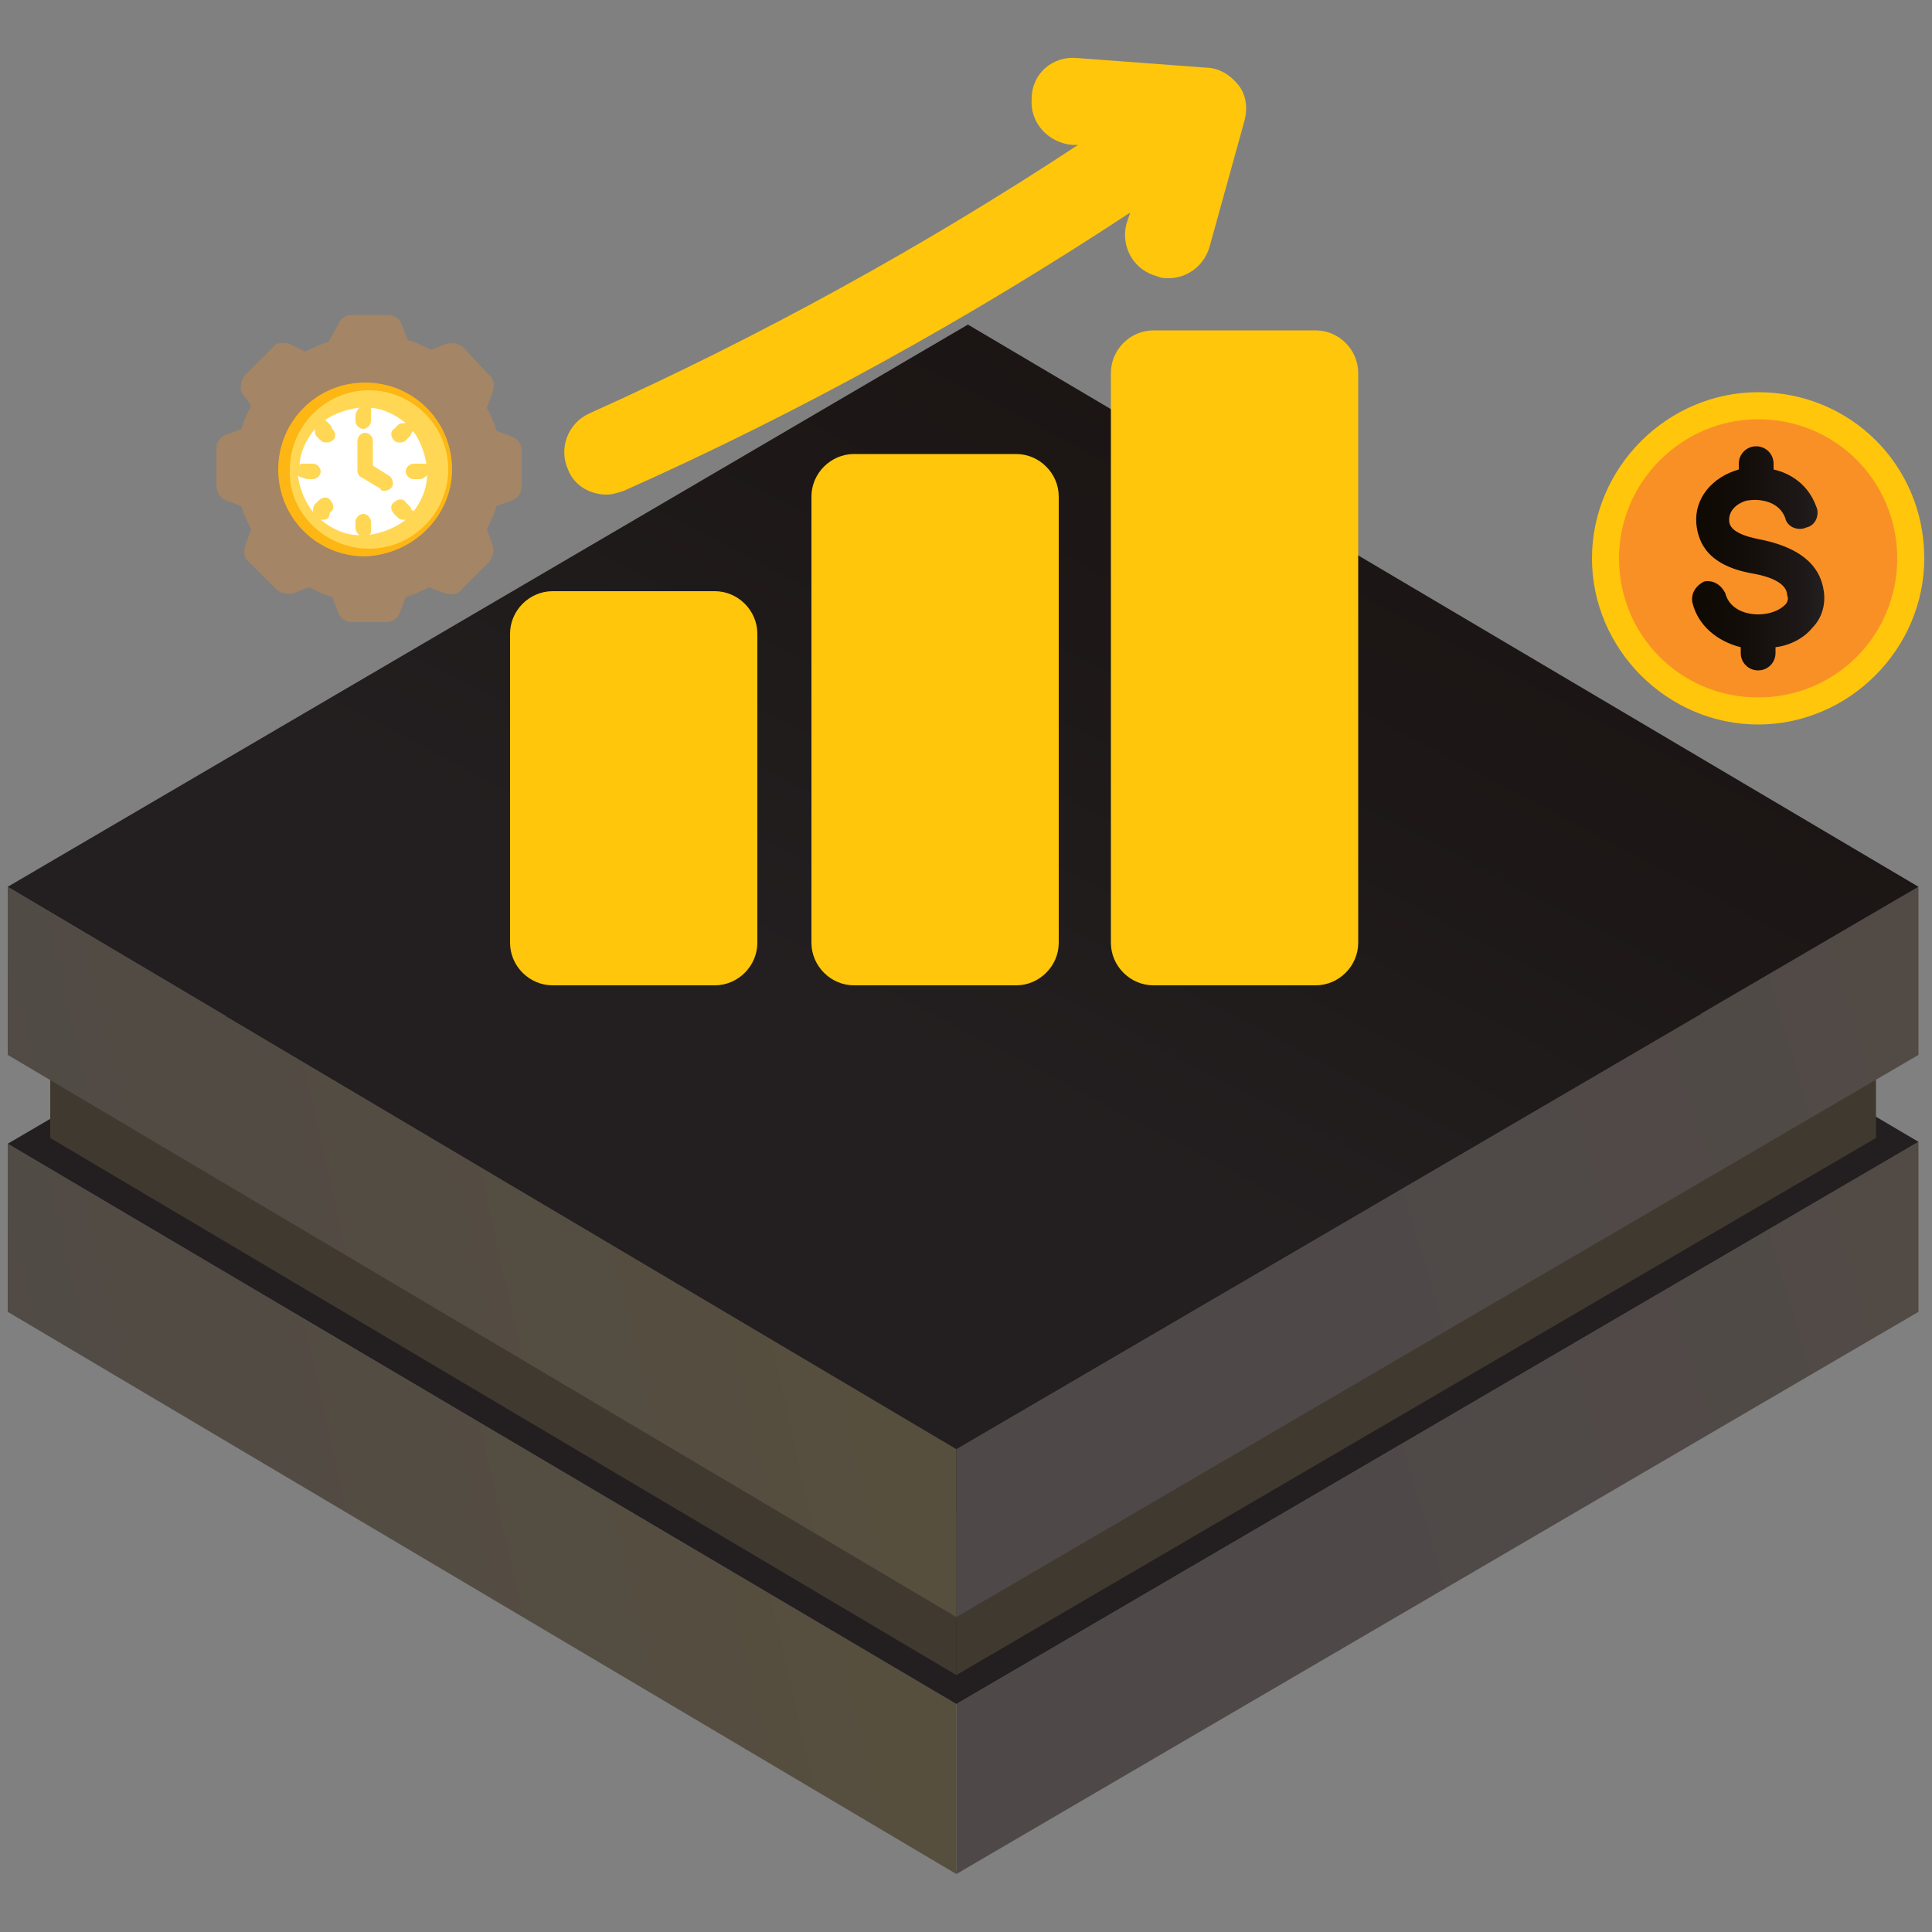 <svg xmlns="http://www.w3.org/2000/svg" xmlns:xlink="http://www.w3.org/1999/xlink" id="Layer_1" x="0px" y="0px" viewBox="0 0 100 100" style="enable-background:new 0 0 100 100;" xml:space="preserve"><rect x="0" y="0" width="100" height="100" fill="#808080" stroke="none"/><style type="text/css">	.st0{fill-rule:evenodd;clip-rule:evenodd;fill:#FFC60B;}	.st1{fill:url(#SVGID_1_);}	.st2{fill:url(#SVGID_00000140707359070441397650000001128021376249552538_);}	.st3{fill:url(#SVGID_00000059283505403902326540000016951270452861542279_);}	.st4{fill:#40392F;}	.st5{fill:url(#SVGID_00000143575907047047196510000012601023291263858870_);}	.st6{fill:url(#SVGID_00000096751977757570151500000008649330775093302453_);}	.st7{fill:url(#SVGID_00000111914173510039002040000002051747863258544530_);}	.st8{opacity:0.25;clip-path:url(#SVGID_00000163072365032257986750000007734725595174254229_);}	.st9{fill:#FFFFFF;}	.st10{fill-rule:evenodd;clip-rule:evenodd;fill:#9AC9FF;}	.st11{fill-rule:evenodd;clip-rule:evenodd;fill:#F99025;}	.st12{fill-rule:evenodd;clip-rule:evenodd;fill:url(#SVGID_00000159430550714545394920000012548564576955831430_);}	.st13{fill-rule:evenodd;clip-rule:evenodd;fill:#FFFFFF;}	.st14{opacity:0.3;}</style><g>	<path class="st0" d="M91,20.3c-4.7,0-8.6,3.9-8.6,8.6c0,4.7,3.9,8.6,8.6,8.6c4.7,0,8.6-3.9,8.6-8.6C99.6,24.1,95.8,20.3,91,20.3z"></path>	<g>		<g>			<linearGradient id="SVGID_1_" gradientUnits="userSpaceOnUse" x1="66.199" y1="80.525" x2="173.935" y2="48.265">				<stop offset="8.567769e-07" style="stop-color:#4E4849"></stop>				<stop offset="0.414" style="stop-color:#524B44"></stop>				<stop offset="0.902" style="stop-color:#5C5436"></stop>				<stop offset="1" style="stop-color:#5F5632"></stop>			</linearGradient>			<polygon class="st1" points="49.5,88.2 49.5,97 99.3,67.9 99.3,59.1    "></polygon>							<linearGradient id="SVGID_00000145046026781637760710000003680832747164422583_" gradientUnits="userSpaceOnUse" x1="-43.077" y1="93.336" x2="95.951" y2="62.17">				<stop offset="8.567769e-07" style="stop-color:#4E4849"></stop>				<stop offset="0.414" style="stop-color:#524B44"></stop>				<stop offset="0.902" style="stop-color:#5C5436"></stop>				<stop offset="1" style="stop-color:#5F5632"></stop>			</linearGradient>			<polygon style="fill:url(#SVGID_00000145046026781637760710000003680832747164422583_);" points="49.5,88.2 49.5,97 0.4,67.9     0.4,59.2    "></polygon>							<linearGradient id="SVGID_00000035492916846991432510000007978563775086382771_" gradientUnits="userSpaceOnUse" x1="102.174" y1="-40.591" x2="45.866" y2="66.72">				<stop offset="4.283885e-07" style="stop-color:#231F20"></stop>				<stop offset="1" style="stop-color:#231F20"></stop>			</linearGradient>			<polygon style="fill:url(#SVGID_00000035492916846991432510000007978563775086382771_);" points="0.4,59.2 49.5,88.2 99.3,59.1     50.1,30.1    "></polygon>			<polygon class="st4" points="49.5,78.3 49.5,86.7 97.1,58.9 97.1,50.5    "></polygon>			<polygon class="st4" points="49.5,78.3 49.5,86.7 2.6,58.9 2.6,50.5    "></polygon>							<linearGradient id="SVGID_00000103983668562105476780000014804028813868266173_" gradientUnits="userSpaceOnUse" x1="66.199" y1="67.259" x2="173.935" y2="34.999">				<stop offset="8.567769e-07" style="stop-color:#4E4849"></stop>				<stop offset="0.414" style="stop-color:#524B44"></stop>				<stop offset="0.902" style="stop-color:#5C5436"></stop>				<stop offset="1" style="stop-color:#5F5632"></stop>			</linearGradient>			<polygon style="fill:url(#SVGID_00000103983668562105476780000014804028813868266173_);" points="49.5,75 49.5,83.7 99.3,54.6     99.3,45.9    "></polygon>							<linearGradient id="SVGID_00000063626279487136630560000003837796048127488174_" gradientUnits="userSpaceOnUse" x1="-43.077" y1="80.07" x2="95.951" y2="48.904">				<stop offset="8.567769e-07" style="stop-color:#4E4849"></stop>				<stop offset="0.414" style="stop-color:#524B44"></stop>				<stop offset="0.902" style="stop-color:#5C5436"></stop>				<stop offset="1" style="stop-color:#5F5632"></stop>			</linearGradient>			<polygon style="fill:url(#SVGID_00000063626279487136630560000003837796048127488174_);" points="49.5,75 49.5,83.7 0.4,54.6     0.4,45.9    "></polygon>							<linearGradient id="SVGID_00000161592345278931173890000016777683922644485021_" gradientUnits="userSpaceOnUse" x1="102.174" y1="-53.858" x2="45.866" y2="53.454">				<stop offset="4.283885e-07" style="stop-color:#0F0904"></stop>				<stop offset="0.37" style="stop-color:#130D09"></stop>				<stop offset="0.806" style="stop-color:#1D1817"></stop>				<stop offset="1" style="stop-color:#231F20"></stop>			</linearGradient>			<polygon style="fill:url(#SVGID_00000161592345278931173890000016777683922644485021_);" points="0.4,45.9 49.5,75 99.3,45.9     50.1,16.8    "></polygon>		</g>		<g>			<defs>				<polygon id="SVGID_00000109016608564501913300000003527047913347138981_" points="0.5,46.1 0.5,54.8 2.7,56.1 2.7,58 0.5,59.3      0.5,68 49.5,97 49.5,97 49.5,97 49.5,97 49.5,97 99.2,68 99.2,59.3 98.9,59.4 99.2,59.3 97,58 97,56 99.2,54.8 99.2,46 50.1,17      0.5,46.1     "></polygon>			</defs>			<clipPath id="SVGID_00000057849924882311319720000018128128590447684283_">				<use xlink:href="#SVGID_00000109016608564501913300000003527047913347138981_" style="overflow:visible;"></use>			</clipPath>			<g style="opacity:0.25;clip-path:url(#SVGID_00000057849924882311319720000018128128590447684283_);">				<line class="st9" x1="49.4" y1="-73.4" x2="-127.3" y2="28.7"></line>				<line class="st9" x1="116.4" y1="-34.7" x2="-60.3" y2="67.4"></line>				<line class="st9" x1="110.8" y1="-37.9" x2="-65.9" y2="64.2"></line>				<line class="st9" x1="105.2" y1="-41.1" x2="-71.5" y2="61"></line>				<line class="st9" x1="99.6" y1="-44.3" x2="-77" y2="57.7"></line>				<line class="st9" x1="94" y1="-47.6" x2="-82.6" y2="54.5"></line>				<line class="st9" x1="88.5" y1="-50.8" x2="-88.2" y2="51.3"></line>				<line class="st9" x1="82.9" y1="-54" x2="-93.8" y2="48.1"></line>				<line class="st9" x1="77.3" y1="-57.2" x2="-99.4" y2="44.9"></line>				<line class="st9" x1="71.7" y1="-60.5" x2="-104.9" y2="41.6"></line>				<line class="st9" x1="66.1" y1="-63.7" x2="-110.5" y2="38.4"></line>				<line class="st9" x1="60.6" y1="-66.9" x2="-116.1" y2="35.2"></line>				<line class="st9" x1="55" y1="-70.1" x2="-121.7" y2="32"></line>				<line class="st9" x1="194.5" y1="10.5" x2="17.8" y2="112.6"></line>				<line class="st9" x1="226.1" y1="30.9" x2="49.4" y2="133"></line>				<line class="st9" x1="222.4" y1="26.6" x2="45.7" y2="128.7"></line>				<line class="st9" x1="216.8" y1="23.4" x2="40.1" y2="125.5"></line>				<line class="st9" x1="211.2" y1="20.1" x2="34.5" y2="122.2"></line>				<line class="st9" x1="205.6" y1="16.9" x2="29" y2="119"></line>				<line class="st9" x1="200.1" y1="13.7" x2="23.4" y2="115.8"></line>				<line class="st9" x1="121.9" y1="-31.5" x2="-54.7" y2="70.6"></line>				<line class="st9" x1="188.9" y1="7.2" x2="12.2" y2="109.3"></line>				<line class="st9" x1="183.3" y1="4" x2="6.6" y2="106.1"></line>				<line class="st9" x1="177.7" y1="0.8" x2="1.1" y2="102.9"></line>				<line class="st9" x1="172.2" y1="-2.4" x2="-4.5" y2="99.7"></line>				<line class="st9" x1="166.6" y1="-5.7" x2="-10.1" y2="96.4"></line>				<line class="st9" x1="161" y1="-8.9" x2="-15.7" y2="93.2"></line>				<line class="st9" x1="155.4" y1="-12.1" x2="-21.3" y2="90"></line>				<line class="st9" x1="149.8" y1="-15.3" x2="-26.8" y2="86.8"></line>				<line class="st9" x1="144.3" y1="-18.6" x2="-32.4" y2="83.5"></line>				<line class="st9" x1="138.7" y1="-21.8" x2="-38" y2="80.3"></line>				<line class="st9" x1="133.1" y1="-25" x2="-43.6" y2="77.1"></line>				<line class="st9" x1="127.5" y1="-28.2" x2="-49.2" y2="73.9"></line>				<line class="st9" x1="227.7" y1="29.8" x2="51" y2="-72.3"></line>				<line class="st9" x1="160.7" y1="68.5" x2="-16" y2="-33.6"></line>				<line class="st9" x1="166.3" y1="65.3" x2="-10.4" y2="-36.8"></line>				<line class="st9" x1="171.9" y1="62" x2="-4.8" y2="-40.1"></line>				<line class="st9" x1="177.5" y1="58.8" x2="0.8" y2="-43.3"></line>				<line class="st9" x1="183" y1="55.6" x2="6.4" y2="-46.5"></line>				<line class="st9" x1="188.6" y1="52.4" x2="11.9" y2="-49.7"></line>				<line class="st9" x1="194.2" y1="49.1" x2="17.5" y2="-52.9"></line>				<line class="st9" x1="199.8" y1="45.9" x2="23.1" y2="-56.2"></line>				<line class="st9" x1="205.4" y1="42.7" x2="28.7" y2="-59.4"></line>				<line class="st9" x1="210.9" y1="39.5" x2="34.3" y2="-62.6"></line>				<line class="st9" x1="216.5" y1="36.3" x2="39.8" y2="-65.8"></line>				<line class="st9" x1="222.1" y1="33" x2="45.4" y2="-69.1"></line>				<line class="st9" x1="82.6" y1="113.6" x2="-94.1" y2="11.5"></line>				<line class="st9" x1="47.3" y1="131.9" x2="-129.4" y2="29.8"></line>				<line class="st9" x1="54.7" y1="129.8" x2="-122" y2="27.7"></line>				<line class="st9" x1="60.3" y1="126.5" x2="-116.4" y2="24.4"></line>				<line class="st9" x1="65.9" y1="123.3" x2="-110.8" y2="21.2"></line>				<line class="st9" x1="71.5" y1="120.1" x2="-105.2" y2="18"></line>				<line class="st9" x1="77" y1="116.9" x2="-99.6" y2="14.8"></line>				<line class="st9" x1="155.1" y1="71.7" x2="-21.5" y2="-30.4"></line>				<line class="st9" x1="88.2" y1="110.4" x2="-88.5" y2="8.3"></line>				<line class="st9" x1="93.8" y1="107.2" x2="-82.9" y2="5.1"></line>				<line class="st9" x1="99.4" y1="104" x2="-77.3" y2="1.9"></line>				<line class="st9" x1="104.9" y1="100.7" x2="-71.7" y2="-1.4"></line>				<line class="st9" x1="110.5" y1="97.5" x2="-66.2" y2="-4.6"></line>				<line class="st9" x1="116.1" y1="94.3" x2="-60.6" y2="-7.8"></line>				<line class="st9" x1="121.7" y1="91.1" x2="-55" y2="-11"></line>				<line class="st9" x1="127.2" y1="87.8" x2="-49.4" y2="-14.3"></line>				<line class="st9" x1="132.8" y1="84.6" x2="-43.8" y2="-17.5"></line>				<line class="st9" x1="138.4" y1="81.4" x2="-38.3" y2="-20.7"></line>				<line class="st9" x1="144" y1="78.2" x2="-32.7" y2="-23.9"></line>				<line class="st9" x1="149.6" y1="74.9" x2="-27.1" y2="-27.2"></line>			</g>		</g>	</g>	<path class="st10" d="M91.1,28.3c-0.5-0.1-1.1-0.2-1.5-0.6c-0.2-0.2-0.3-0.4-0.3-0.7c0-0.7,0.6-1.2,1.2-1.4  c0.9-0.2,1.9,0.2,2.2,1.1c0.1,0.3,0.4,0.4,0.7,0.3c0.3-0.1,0.4-0.4,0.3-0.7c-0.4-0.9-1.1-1.5-2-1.7l-0.3-0.1l0-0.6  c0-0.3-0.2-0.5-0.5-0.5c-0.3,0-0.5,0.2-0.5,0.5l0,0.6l-0.2,0.1c-1.2,0.3-2,1.2-2,2.5c0.1,1.5,1.4,2.1,2.7,2.3  c0.5,0.1,1.2,0.3,1.6,0.6c0.2,0.2,0.3,0.4,0.4,0.7c0,0.3,0,0.5-0.2,0.8c-0.4,0.4-1.1,0.6-1.6,0.6c-0.9,0-1.8-0.4-2-1.3  c-0.1-0.3-0.4-0.5-0.7-0.4c-0.3,0.1-0.5,0.4-0.4,0.7c0.3,1.1,1.1,1.8,2.2,2l0.3,0.1l0,0.6c0,0.3,0.2,0.5,0.5,0.5  c0.3,0,0.5-0.2,0.5-0.5l0-0.6l0.3-0.1c0.6-0.1,1.3-0.4,1.7-0.9c0.4-0.5,0.5-1,0.5-1.6C93.9,29.1,92.5,28.5,91.1,28.3L91.1,28.3z"></path>	<path class="st11" d="M91,21.7c4,0,7.2,3.2,7.2,7.2c0,4-3.2,7.2-7.2,7.2c-4,0-7.2-3.2-7.2-7.2C83.8,24.9,87.1,21.7,91,21.7L91,21.7  z"></path>			<linearGradient id="SVGID_00000103257298443994678820000006215225440883509177_" gradientUnits="userSpaceOnUse" x1="87.675" y1="28.87" x2="94.393" y2="28.87">		<stop offset="4.283885e-07" style="stop-color:#0F0904"></stop>		<stop offset="0.37" style="stop-color:#130D09"></stop>		<stop offset="0.806" style="stop-color:#1D1817"></stop>		<stop offset="1" style="stop-color:#231F20"></stop>	</linearGradient>	<path style="fill-rule:evenodd;clip-rule:evenodd;fill:url(#SVGID_00000103257298443994678820000006215225440883509177_);" d="  M94.4,30.6c0.1,0.7-0.1,1.4-0.6,1.9c-0.4,0.5-1.1,0.9-1.9,1l0,0.3c0,0.5-0.4,0.9-0.9,0.9c-0.5,0-0.9-0.4-0.9-0.9l0-0.3  c-1.2-0.3-2.2-1.1-2.5-2.3c-0.1-0.5,0.2-0.9,0.6-1.1c0.5-0.1,0.9,0.2,1.1,0.6c0.2,0.8,1,1.1,1.7,1.1c0.6,0,1.1-0.2,1.4-0.5  c0.1-0.1,0.2-0.3,0.1-0.5c0-0.2-0.1-0.8-1.7-1.1c-2.4-0.4-2.9-1.6-3-2.6c-0.1-1.3,0.8-2.4,2.2-2.8l0-0.3c0-0.5,0.4-0.9,0.9-0.9  c0.5,0,0.9,0.4,0.9,0.9l0,0.3c0.9,0.2,1.8,0.8,2.2,1.9c0.2,0.4,0,1-0.5,1.1c-0.4,0.2-1,0-1.1-0.5c-0.3-0.8-1.2-1-1.9-0.9  c-0.2,0-1,0.3-1,1c0,0.2,0,0.7,1.5,1C93.1,28.3,94.2,29.2,94.4,30.6L94.4,30.6z"></path>	<g>		<path class="st0" d="M23.4,24.3c0-2.5-2-4.5-4.5-4.5c-2.5,0-4.5,2-4.5,4.5c0,2.5,2,4.5,4.5,4.5C21.4,28.7,23.4,26.7,23.4,24.3z"></path>		<path class="st13" d="M15.4,24.5c0.1,0.8,0.4,1.5,0.8,2c0-0.1,0-0.3,0.1-0.4l0.2-0.2c0.2-0.2,0.5-0.2,0.6,0c0.2,0.2,0.2,0.5,0,0.6   L17,26.8c-0.1,0.1-0.2,0.1-0.3,0.1c0,0,0,0-0.1,0c0.6,0.5,1.3,0.8,2,0.8c-0.1-0.1-0.2-0.2-0.2-0.4l0-0.3c0-0.2,0.2-0.4,0.4-0.4   c0.2,0,0.4,0.2,0.4,0.4l0,0.3c0,0.1-0.1,0.3-0.2,0.4c0.8-0.1,1.5-0.4,2-0.8c0,0,0,0-0.1,0c-0.1,0-0.2,0-0.3-0.1l-0.2-0.2   c-0.2-0.2-0.2-0.5,0-0.6c0.2-0.2,0.5-0.2,0.6,0l0.2,0.2c0.1,0.1,0.1,0.2,0.1,0.4c0.5-0.6,0.8-1.3,0.8-2c-0.1,0.1-0.2,0.2-0.4,0.2   l-0.3,0c-0.2,0-0.4-0.2-0.4-0.4c0-0.2,0.2-0.4,0.4-0.4l0.3,0c0.1,0,0.3,0.1,0.4,0.2c-0.1-0.8-0.4-1.5-0.8-2c0,0.1,0,0.3-0.1,0.4   l-0.2,0.2c-0.1,0.1-0.2,0.1-0.3,0.1c-0.1,0-0.2,0-0.3-0.1c-0.2-0.2-0.2-0.5,0-0.6l0.2-0.2c0.1-0.1,0.2-0.1,0.4-0.1   c-0.6-0.5-1.3-0.8-2-0.8c0.1,0.1,0.2,0.2,0.2,0.4l0,0.3c0,0.2-0.2,0.4-0.4,0.4c-0.2,0-0.4-0.2-0.4-0.4l0-0.3   c0-0.1,0.1-0.3,0.2-0.4c-0.8,0.1-1.5,0.4-2,0.8c0.1,0,0.3,0,0.4,0.1l0.2,0.2c0.2,0.2,0.2,0.5,0,0.6c-0.1,0.1-0.2,0.1-0.3,0.1   c-0.1,0-0.2,0-0.3-0.1l-0.2-0.2c-0.1-0.1-0.1-0.2-0.1-0.4c-0.5,0.6-0.8,1.3-0.8,2c0.1-0.1,0.2-0.2,0.4-0.2l0.3,0   c0.2,0,0.4,0.2,0.4,0.4c0,0.2-0.2,0.4-0.4,0.4l-0.3,0C15.6,24.7,15.4,24.7,15.4,24.5L15.4,24.5z"></path>		<path class="st10" d="M19.2,22.8c0-0.2-0.1-0.3-0.3-0.3c-0.2,0-0.3,0.1-0.3,0.3v1.5c0,0.1,0.1,0.2,0.1,0.2l1,0.6c0,0,0.1,0,0.1,0   c0.1,0,0.2-0.1,0.2-0.1c0.1-0.1,0-0.3-0.1-0.4l-0.9-0.5L19.2,22.8z"></path>		<path class="st0" d="M21.4,21.8l-0.2,0c-0.1,0-0.2,0-0.2,0.1l-0.2,0.2c-0.1,0.1-0.1,0.3,0,0.4c0.1,0.1,0.1,0.1,0.2,0.1   c0.1,0,0.1,0,0.2-0.1l0.2-0.2c0.1-0.1,0.1-0.1,0.1-0.2L21.4,21.8z"></path>		<path class="st0" d="M18.9,20.7l-0.2,0.1c-0.1,0.1-0.1,0.1-0.1,0.2l0,0.3c0,0.2,0.1,0.3,0.3,0.3c0.2,0,0.3-0.1,0.3-0.3l0-0.3   c0-0.1,0-0.2-0.1-0.2L18.9,20.7z"></path>		<path class="st0" d="M16.4,21.8l0,0.2c0,0.1,0,0.2,0.1,0.2l0.2,0.2c0.1,0.1,0.1,0.1,0.2,0.1c0.1,0,0.1,0,0.2-0.1   c0.1-0.1,0.1-0.3,0-0.4l-0.2-0.2c-0.1-0.1-0.1-0.1-0.2-0.1L16.4,21.8z"></path>		<path class="st0" d="M15.4,24.3l0.1,0.2c0.1,0.1,0.1,0.1,0.2,0.1l0.3,0c0.2,0,0.3-0.1,0.3-0.3c0-0.2-0.1-0.3-0.3-0.3l-0.3,0   c-0.1,0-0.2,0-0.2,0.1L15.4,24.3z"></path>		<path class="st0" d="M16.4,26.8l0.2,0c0,0,0,0,0,0c0.1,0,0.1,0,0.2-0.1l0.2-0.2c0.1-0.1,0.1-0.3,0-0.4c-0.1-0.1-0.3-0.1-0.4,0   l-0.2,0.2c-0.1,0.1-0.1,0.1-0.1,0.2L16.4,26.8z"></path>		<path class="st0" d="M18.9,27.8l0.2-0.1c0.1-0.1,0.1-0.1,0.1-0.2l0-0.3c0-0.2-0.1-0.3-0.3-0.3c-0.2,0-0.3,0.1-0.3,0.3l0,0.3   c0,0.1,0,0.2,0.1,0.2L18.9,27.8z"></path>		<path class="st0" d="M21.4,26.8l0-0.2c0-0.1,0-0.2-0.1-0.2l-0.2-0.2c-0.1-0.1-0.3-0.1-0.4,0c-0.1,0.1-0.1,0.3,0,0.4l0.2,0.2   c0.1,0.1,0.1,0.1,0.2,0.1c0,0,0,0,0,0L21.4,26.8z"></path>		<path class="st0" d="M22.4,24.3l-0.1-0.2C22.3,24,22.2,24,22.1,24l-0.3,0c-0.2,0-0.3,0.1-0.3,0.3c0,0.2,0.1,0.3,0.3,0.3l0.3,0   c0.1,0,0.2,0,0.2-0.1L22.4,24.3z"></path>		<path class="st0" d="M18.5,24.3v-1.5c0-0.2,0.2-0.4,0.4-0.4c0.2,0,0.4,0.2,0.4,0.4l0,1.3l0.8,0.5c0.2,0.1,0.3,0.4,0.2,0.6   c-0.1,0.1-0.2,0.2-0.4,0.2c-0.1,0-0.2,0-0.2-0.1l-1-0.6C18.5,24.6,18.5,24.4,18.5,24.3L18.5,24.3z"></path>	</g>	<g class="st14">		<path class="st11" d="M11.7,25.9l0.8,0.3c0.1,0.4,0.3,0.8,0.5,1.2l-0.3,0.8c-0.1,0.3-0.1,0.7,0.2,0.9l1.4,1.4   c0.2,0.2,0.6,0.3,0.9,0.2l0.8-0.3c0.4,0.2,0.8,0.4,1.2,0.5l0.3,0.8c0.1,0.3,0.4,0.5,0.7,0.5H20c0.3,0,0.6-0.2,0.7-0.5l0.3-0.8   c0.4-0.1,0.8-0.3,1.2-0.5l0.8,0.3c0.3,0.1,0.7,0.1,0.9-0.2l1.4-1.4c0.2-0.2,0.3-0.6,0.2-0.9l-0.3-0.8c0.2-0.4,0.4-0.8,0.5-1.2   l0.8-0.3c0.3-0.1,0.5-0.4,0.5-0.7l0-1.9c0-0.3-0.2-0.6-0.5-0.7l-0.8-0.3c-0.1-0.4-0.3-0.8-0.5-1.2l0.3-0.8   c0.1-0.3,0.1-0.7-0.2-0.9L24,18c-0.2-0.2-0.6-0.3-0.9-0.2l-0.8,0.3c-0.4-0.2-0.8-0.4-1.2-0.5l-0.3-0.8c-0.1-0.3-0.4-0.5-0.7-0.5   l-1.9,0c-0.3,0-0.6,0.2-0.7,0.5L17,17.7c-0.4,0.1-0.8,0.3-1.2,0.5L15,17.8c-0.3-0.1-0.7-0.1-0.9,0.2l-1.4,1.4   c-0.2,0.2-0.3,0.6-0.2,0.9L13,21c-0.2,0.4-0.4,0.8-0.5,1.2l-0.8,0.3c-0.3,0.1-0.5,0.4-0.5,0.7v1.9C11.2,25.5,11.4,25.8,11.7,25.9   L11.7,25.9z"></path>		<path class="st10" d="M22.9,24.2c0-2.1-1.7-3.8-3.8-3.8c-2.1,0-3.8,1.7-3.8,3.8s1.7,3.8,3.8,3.8C21.2,28.1,22.9,26.4,22.9,24.2z"></path>		<path class="st11" d="M20.4,29.7c-0.2,0-0.3,0.2-0.3,0.3l-0.3,0.9h-1.2L18.1,30c-0.1-0.2-0.2-0.3-0.3-0.3   c-0.6-0.1-1.1-0.4-1.6-0.7c-0.1-0.1-0.3-0.1-0.5,0l-0.8,0.4L14,28.5l0.4-0.8c0.1-0.1,0.1-0.3,0-0.5c-0.3-0.5-0.5-1.1-0.7-1.6   c0-0.2-0.2-0.3-0.3-0.3l-0.9-0.3v-1.2l0.9-0.3c0.2-0.1,0.3-0.2,0.3-0.3c0.1-0.6,0.4-1.1,0.7-1.6c0.1-0.1,0.1-0.3,0-0.5L14,20   l0.9-0.9l0.8,0.4c0.1,0.1,0.3,0.1,0.5,0c0.5-0.3,1.1-0.5,1.6-0.7c0.2,0,0.3-0.2,0.3-0.3l0.3-0.9h1.2l0.3,0.9   c0.1,0.2,0.2,0.3,0.3,0.3c0.6,0.1,1.1,0.4,1.6,0.7c0.1,0.1,0.3,0.1,0.5,0l0.8-0.4l0.9,0.9l-0.4,0.8c-0.1,0.1-0.1,0.3,0,0.5   c0.3,0.5,0.5,1.1,0.7,1.6c0,0.2,0.2,0.3,0.3,0.3l0.9,0.3v1.2l-0.9,0.3c-0.2,0.1-0.3,0.2-0.3,0.3c-0.1,0.6-0.4,1.1-0.7,1.6   c-0.1,0.1-0.1,0.3,0,0.5l0.4,0.8l-0.9,0.9L22.4,29c-0.1-0.1-0.3-0.1-0.5,0C21.5,29.3,20.9,29.5,20.4,29.7L20.4,29.7z"></path>		<path class="st13" d="M19.1,28.4c2.3,0,4.1-1.9,4.1-4.1c0-2.3-1.9-4.1-4.1-4.1c-2.3,0-4.1,1.9-4.1,4.1   C14.9,26.5,16.8,28.4,19.1,28.4L19.1,28.4z"></path>	</g>	<g>		<path class="st0" d="M55.7,3l6.7,0.5c0.7,0,1.3,0.4,1.7,0.9c0.4,0.5,0.5,1.2,0.3,1.9l-1.8,6.5c-0.3,1-1.2,1.6-2.1,1.6   c-0.2,0-0.4,0-0.6-0.1c-1.2-0.3-1.9-1.5-1.6-2.7l0.2-0.6c-8.2,5.4-17,10.3-26.2,14.4c-0.3,0.1-0.6,0.2-0.9,0.2   c-0.9,0-1.7-0.5-2-1.3c-0.5-1.1,0-2.4,1.1-2.9c8.9-4,17.4-8.7,25.3-13.9l-0.3,0c-1.2-0.1-2.2-1.1-2.1-2.4   C53.4,3.8,54.5,2.9,55.7,3L55.7,3z"></path>		<path class="st0" d="M70.3,48.8c0,1.2-1,2.2-2.2,2.2l-8.4,0c-1.2,0-2.2-1-2.2-2.2V19.3c0-1.2,1-2.2,2.2-2.2l8.4,0   c1.2,0,2.2,1,2.2,2.2V48.8z"></path>		<path class="st0" d="M28.6,30.6c-1.2,0-2.2,1-2.2,2.2v16c0,1.2,1,2.2,2.2,2.2l8.4,0c1.2,0,2.2-1,2.2-2.2l0-16c0-1.2-1-2.2-2.2-2.2   L28.6,30.6z"></path>		<path class="st0" d="M44.2,23.5c-1.2,0-2.2,1-2.2,2.2v23.1c0,1.2,1,2.2,2.2,2.2l8.4,0c1.2,0,2.2-1,2.2-2.2l0-23.1   c0-1.2-1-2.2-2.2-2.2L44.2,23.5z"></path>	</g></g></svg>